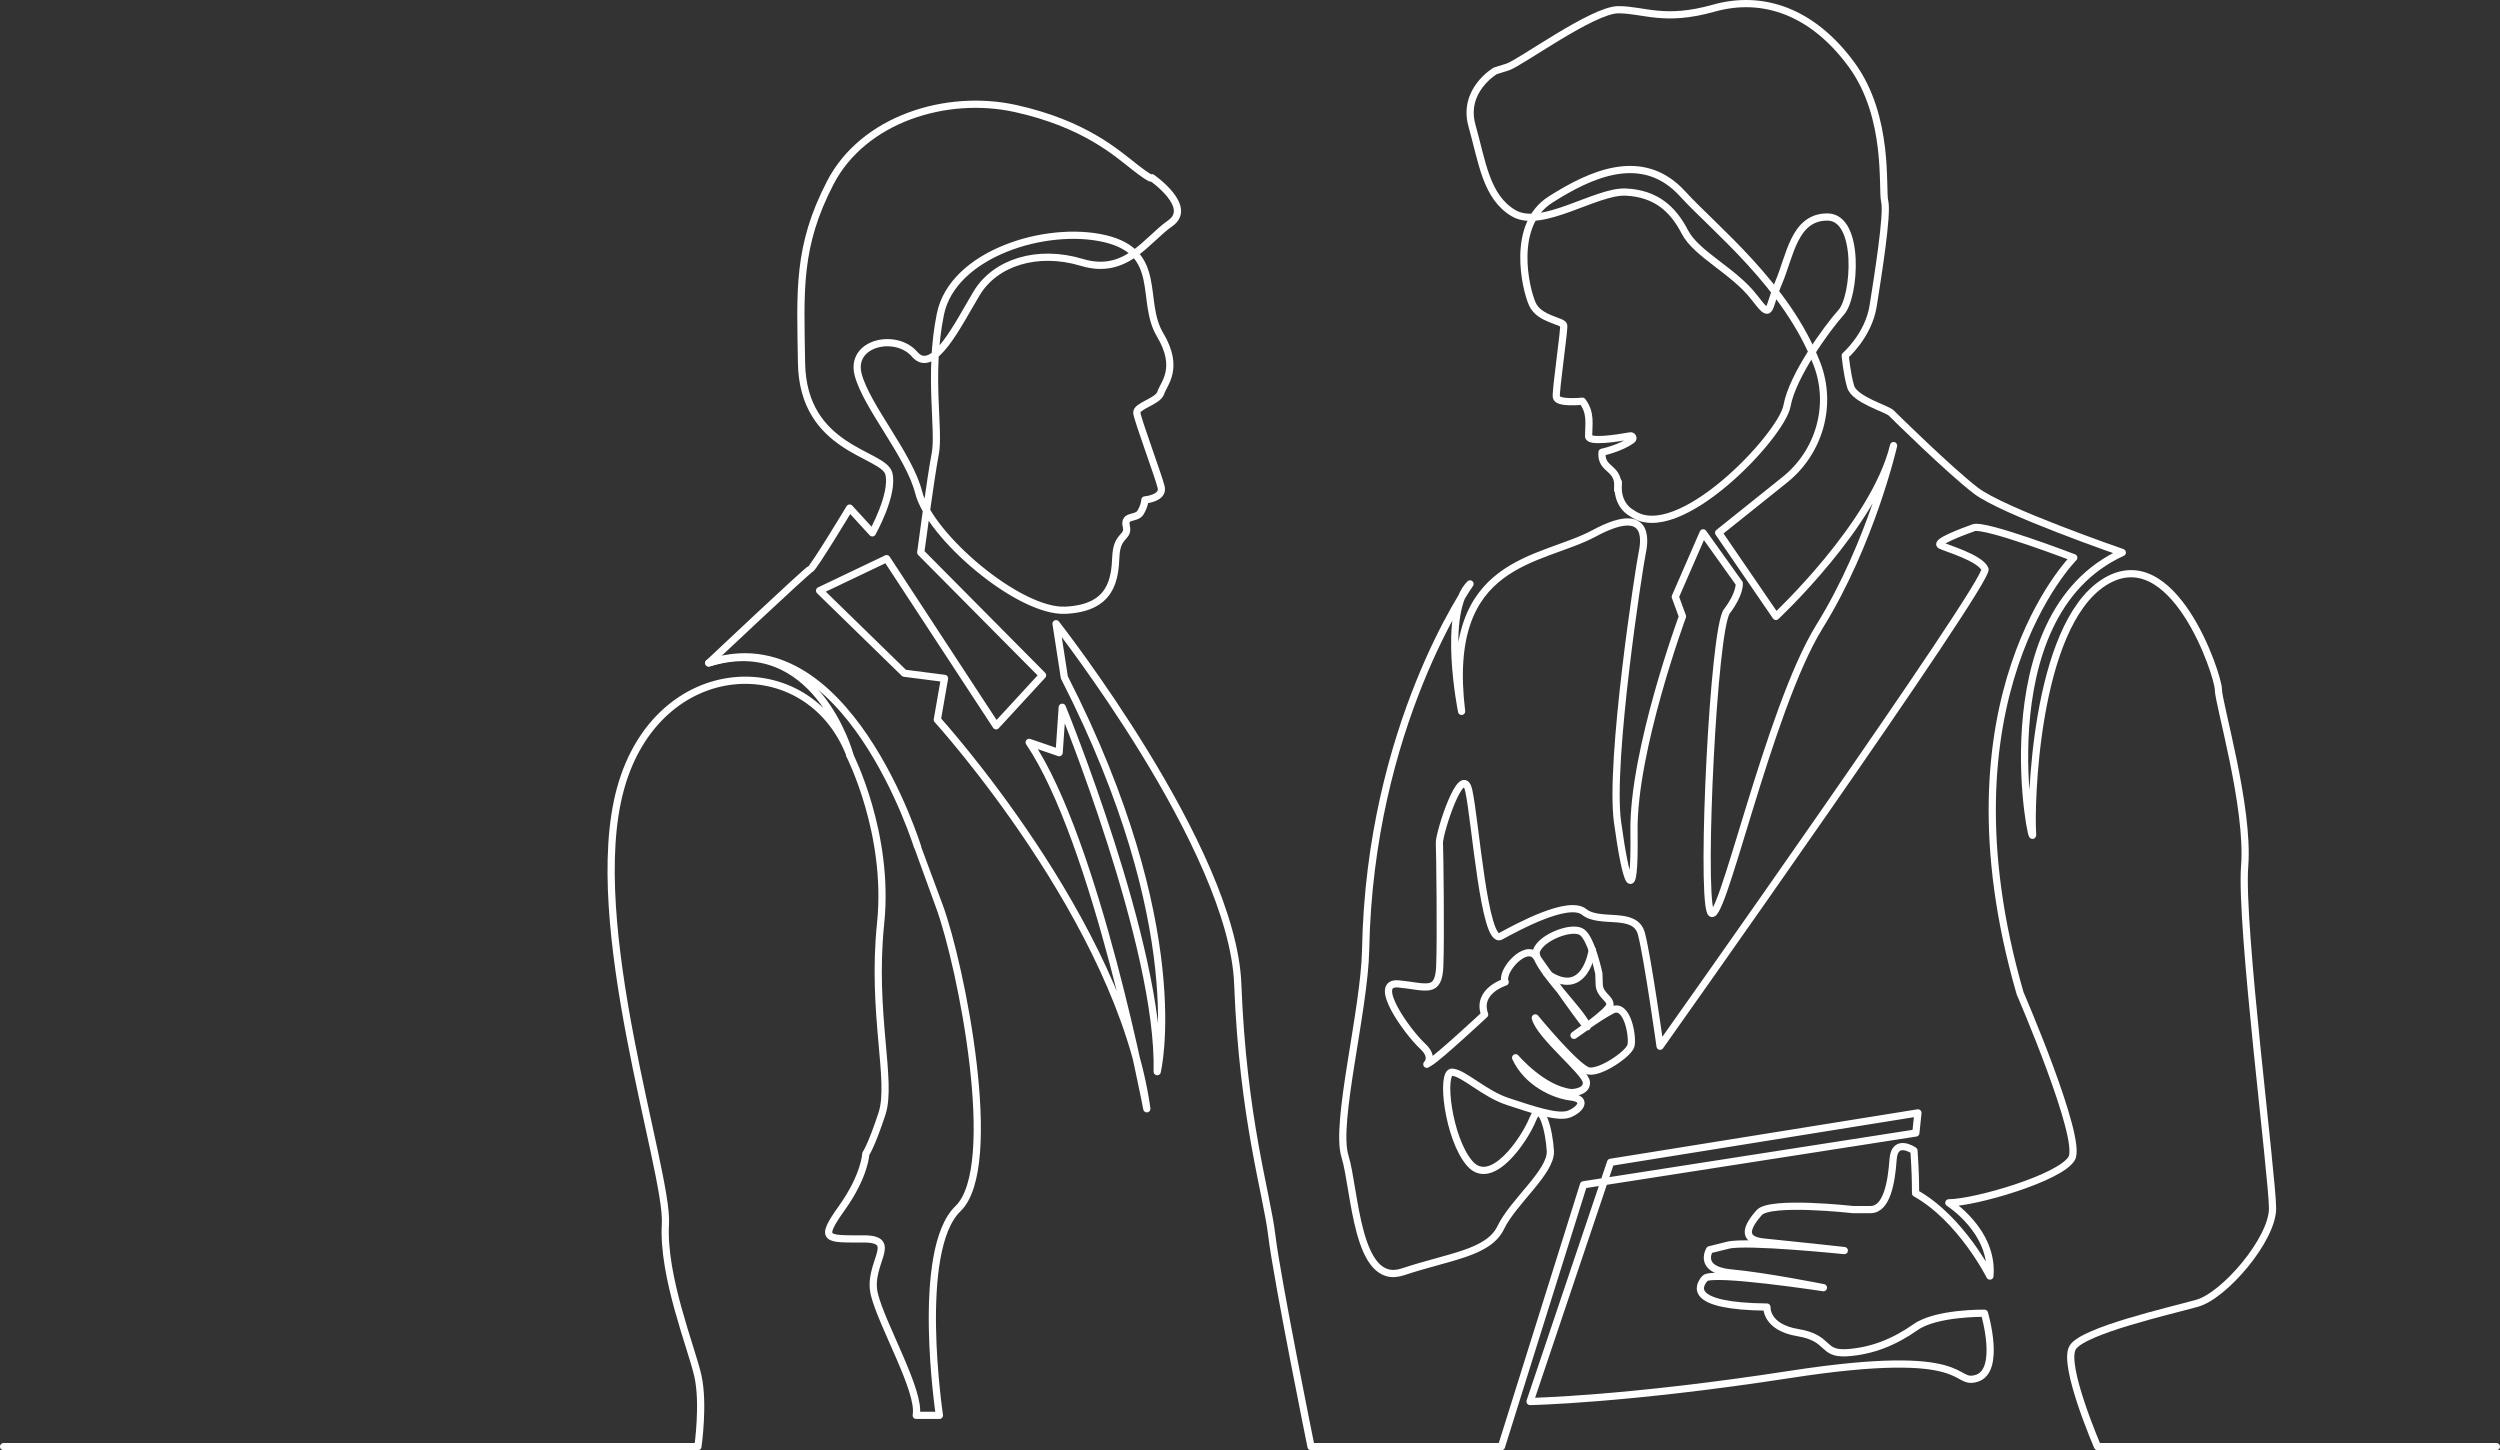 <?xml version="1.0" encoding="UTF-8"?>
<svg xmlns="http://www.w3.org/2000/svg" id="Layer_2" data-name="Layer 2" viewBox="0 0 347 201.29">
  <rect x="0" y="0" width="347" height="201.29" fill="#333333" stroke="none"/>
  <defs>
    <style>
      .cls-1 {
        fill: none;
        stroke: #fff;
        stroke-linecap: round;
        stroke-linejoin: round;
      }
    </style>
  </defs>
  <g id="Layer_1-2" data-name="Layer 1">
    <g>
      <path class="cls-1" d="M346.5,200.79h-55.36s-4.94-11.41-3.44-13.77c1.5-2.36,13.47-5.06,17.27-6.13,3.8-1.07,10.46-8.87,10.46-13.17s-4.51-39.36-3.87-47.52c.64-8.17-3.65-22.58-3.65-24.51s-6.3-21-15.9-14.84c-9.6,6.16-10.17,31.09-9.89,34.81.29,3.73-7.02-30.09,12.46-38.97,0,0-16.62-5.73-20.34-8.6-3.73-2.87-11.18-10.21-11.75-10.78s-5.09-1.83-5.62-3.65c-.54-1.83-.75-4.3-.75-4.3,0,0,3.22-2.79,3.87-6.88s2.04-12.79,1.61-14.51c-.43-1.72.75-11.71-4.62-19.02-5.37-7.31-12.25-9.75-19.13-7.81s-9.67.21-13.22.21-13.65,7.41-15.37,7.95l-1.72.54s-4.62,2.69-3.22,7.63c1.4,4.94,1.93,9.89,5.8,12.14s11.42-3.12,15.5-2.95c4.25.18,6.62,2.4,8.23,5.52,1.61,3.12,6.81,5.4,9.67,9.13,2.46,3.21,1.74,1.7,3.35-2.06,1.61-3.76,2.15-9.13,6.77-9.13s3.87,11.07,1.93,13.22-6.78,8.79-7.53,12.98c-.75,4.19-15.21,19.5-21.52,14.91,0,0-2.25-1.02-1.89-4.32"></path>
      <path class="cls-1" d="M.5,200.79h96.37s.86-5.93,0-9.8c-.86-3.87-4.94-13.82-4.51-21.12.43-7.31-11.39-41.72-6.23-60.42,5.16-18.7,26-19.57,31.81-4.74,0,0-4.73-17.2-19.56-12.69,0,0,13.68-12.9,14.11-13.04.43-.14,5.44-8.46,5.44-8.46l3.15,3.44s3.01-5.36,2.29-8.22c-.72-2.87-11.94-3.24-12.12-15.39-.15-10.05-.61-16.08,3.98-24.96,4.58-8.88,16.16-12.46,25.76-10.32s13.97,6.15,16.55,8.15c2.58,2.01,2.35,1.45,2.35,1.45,0,0,5.83,4.04,2.53,6.33s-6.1,7.28-12.26,5.42c-6.16-1.86-12.03,0-14.61,4.3-2.58,4.3-6.02,11.46-8.6,8.45-2.58-3.01-8.99-1.63-7.84,2.81,1.15,4.44,7.09,11.18,8.41,16.39,1.54,6.05,13.9,16.62,20.34,16.33,6.45-.29,6.88-4.3,7.02-7.45.14-3.15,1.83-2.54,1.45-4.21-.38-1.67,1.4-.91,1.99-1.93s.59-1.72.59-1.72c0,0,2.63-.22,2.26-1.77s-3.28-9.35-3.38-10.32c-.11-.97,2.96-1.56,3.33-2.79.38-1.24,2.69-3.38-.11-8.06-2.79-4.67.54-11.39-7.63-13.32s-21.13,2.08-22.85,10.46c-1.72,8.38-.07,16.12-.72,19.41-.64,3.3-2.01,13.68-2.01,13.68l16.91,17.05-6.45,7.01-15.19-23.2-9.31,4.44,11.75,11.46,5.59.72-1,5.73s25.5,28.08,29.08,54.01c0,0-7.02-37.11-16.33-50.86l4.16,1.43.43-6.3s13.61,33.24,13.18,50.58c0,0,4.89-19.89-12.89-54.73l-1.15-7.45s24.5,31.23,25.22,50c.72,18.77,4.01,28.92,4.73,34.94.72,6.02,5.44,29.28,5.44,29.28h26.43l11.39-36.34,46.13-7.19.29-2.79-42.66,6.86-11.18,33.2s13.31-.24,36.1-3.76c25.6-3.96,22.46,1.61,25.9.54,3.44-1.07,1.07-9.03,1.07-9.03,0,0-6.66-.11-9.56,1.93-2.9,2.04-6.02,3.33-9.56,3.55-3.55.21-2.26-2.04-6.77-2.79-4.51-.75-4.3-3.55-4.3-3.55-10.96-.11-9.56-2.9-8.6-3.98.97-1.07,16.44,1.29,16.44,1.29,0,0-8.06-1.61-12.79-2.04-4.73-.43-3.01-3.22-3.01-3.22l2.58-.64c2.58-.64,16.12.75,16.12.75,0,0-7.84-.86-11.18-1.18-3.33-.32-2.15-2.36-.64-4.08,1.5-1.72,13-.43,13-.43h2.47c2.26,0,2.9-3.82,3.12-6.94.21-3.12,2.9-1.24,2.9-1.24t.11,1.83c.11,1.83.11,4.08.11,4.08,6.34,3.55,10.32,11.5,10.32,11.5.54-6.23-5.7-10.17-5.7-10.17,3.58,0,15.47-3.44,17.05-6.16s-7.16-22.92-7.16-22.92c-11.89-41.12,7.45-60.46,7.45-60.46,0,0-12.32-4.73-13.9-4.16s-5.44,2.01-4.58,2.44c.86.43,5.44,1.72,6.16,3.3.72,1.58-45.1,66.23-45.1,66.23,0,0-1.72-12.25-2.58-15.58-.86-3.33-5.75-1.29-7.95-3.06-2.2-1.77-9.35,2.15-11.61,3.38-2.26,1.24-3.49-16.01-4.41-20.2-.91-4.19-4.14,5.91-4.08,7.25s.21,13.16.05,17.09-1.83,2.85-5.7,2.47c-3.87-.38,1.18,6.66,3.33,8.65,2.15,1.99-.32,3.01.97,2.26s7.63-6.66,7.63-6.66c-1.18-3.28,2.85-4.51,2.85-4.51-.7-1.5,2.9-5.48,4.3-3.55s7.49,10.77,7.09,9.67c-.75-2.1-7.74-8.6-7.04-10.48.7-1.88,4.94-3.49,6.29-2.58,1.34.91,2.36,5.75,2.36,5.75l.05,1.5c.05,1.5,1.45,1.88,1.5,2.79.05.91-5,4.3-5,4.3,0,0,3.12-2.36,5.27-3.49,2.15-1.13,2.96,3.81,2.63,4.94-.32,1.13-4.24,3.81-5.86,3.49s-7.41-7.36-7.41-7.36c.64,2.53,6.98,7.47,7.09,8.92.11,1.45-2.1,1.45-2.1,1.45-3.98-.43-7.72-4.84-7.72-4.84,1.58,3.44,5.3,5.16,7.67,5.44,2.36.29,1.36,1.72-.21,2.36-1.58.64-5.23-.64-8.52-1.72-3.3-1.07-6.09-3.94-7.74-4.08-1.65-.14-.57,9.24,2.44,12.68,3.01,3.44,7.59-3.3,8.74-6.16,1.15-2.87,2.29,1.58,2.44,4.44.14,2.87-5.16,7.02-6.88,10.6-1.72,3.58-7.16,4.01-13.61,6.16-6.45,2.15-6.59-11.46-8.02-16.05-1.43-4.58,2.71-20.25,2.87-28.65.57-31.1,14.49-50.79,14.49-50.79-3.96,3.87-1.17,17.69-1.17,17.69-2.58-21.2,10.94-20.7,18.4-24.71,7.45-4.01,7.11.64,6.68,2.65s-4.58,28.94-3.44,37.39c1.15,8.45,2.44,12.46,2.29,1.29-.14-11.18,6.73-29.8,6.73-29.8l-1-2.72,3.87-8.88,5.01,7.02s.14,1.43-1.72,3.87c-1.86,2.44-3.58,38.25-2.29,41.69,1.29,3.44,7.95-27.97,15.15-39.58,7.2-11.61,10.28-25.11,10.28-25.11-2.65,10.96-16.33,23.71-16.33,23.71l-7.95-11.61,9.19-7.36c4.78-3.83,6.65-10.32,4.47-16.04-4.17-10.93-14.36-18.9-18.64-23.62-5.59-6.16-12.85-2.73-18.37.78-5.52,3.51-3.47,12.34-2.51,14.49.97,2.15,4.24,2.31,4.35,2.96.11.64-1.13,8.97-1.02,9.94.11.97,3.62.59,3.62.59,1.22,1.65.87,3.06.86,4.87,0,.88,3.9.28,5.78-.06.32-.06.51.36.25.55-1.54,1.16-4.17,1.73-4.17,1.73-.21,2.65,2.53,1.92,2.17,5.21"></path>
      <path class="cls-1" d="M117.93,104.8s5.59,10.91,4.3,23.37c-1.29,12.46,1.68,21.89.19,26.41-1.48,4.51-2.25,5.57-2.25,5.57,0,0-.1,3-3.32,7.52-3.22,4.51-2.17,4.29,3,4.29s.44,3.43,1.52,7.73c1.07,4.3,6.45,13.5,5.8,16.76h3.22s-3.44-22.89,2.58-28.69c6.02-5.8.43-33.79-2.58-41.96-3.01-8.17-3.01-8.19-3.01-8.19,0,0-9.89-32.03-29.01-25.59"></path>
      <path class="cls-1" d="M221.01,131.83s-.95,7.03-6.35,3.25"></path>
    </g>
  </g>
</svg>
